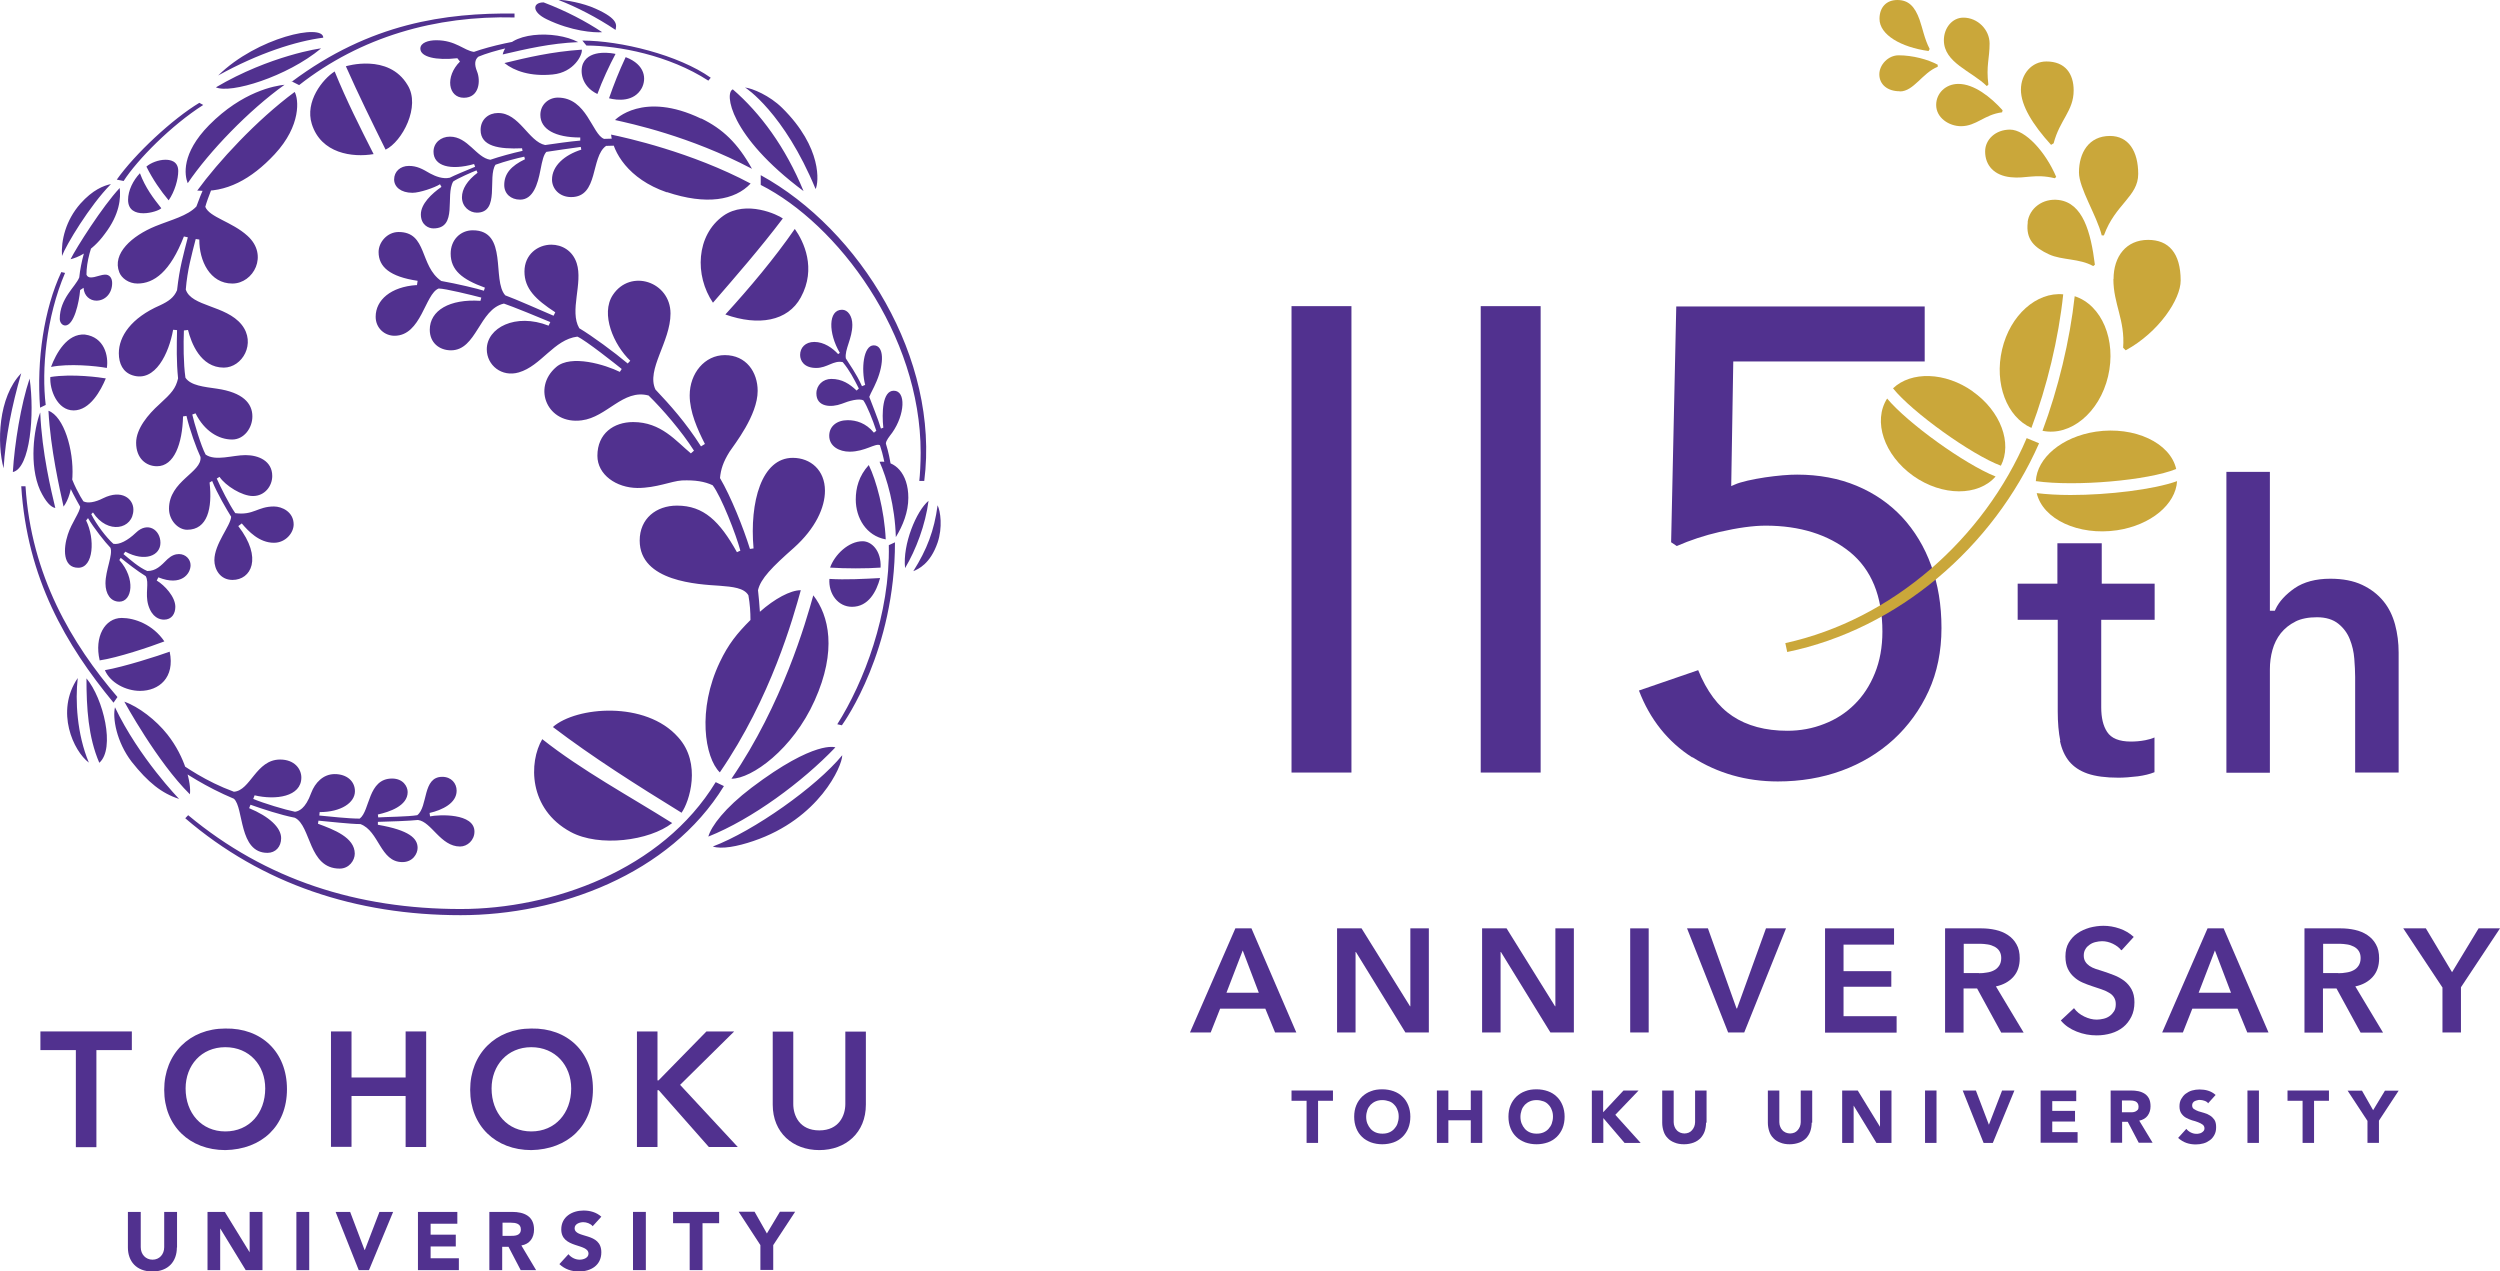 <?xml version="1.0" encoding="UTF-8"?><svg id="_レイヤー_2" xmlns="http://www.w3.org/2000/svg" viewBox="0 0 146.01 74.26"><defs><style>.cls-1{fill:#caa73a;}.cls-2{fill:#51318f;}</style></defs><g id="_要素"><g><g><g><path class="cls-2" d="m10.33,72.86c0,.8-.49,1.4-1.43,1.4s-1.43-.6-1.43-1.4v-2.08h.75v2.06c0,.42.29.73.69.73s.68-.31.68-.73v-2.06h.75v2.08Z"/><path class="cls-2" d="m12.12,70.78h1.01l1.45,2.36h0v-2.36h.75v3.4h-.98l-1.48-2.42h-.01v2.42h-.74v-3.4Z"/><path class="cls-2" d="m17.31,70.78h.75s0,3.4,0,3.4h-.75v-3.4Z"/><path class="cls-2" d="m19.6,70.78h.85l.84,2.22h.02l.85-2.22h.8l-1.41,3.4h-.6l-1.35-3.4Z"/><path class="cls-2" d="m24.4,70.78h2.31v.69h-1.56v.64h1.47v.69h-1.47v.69h1.65v.69h-2.39v-3.4Z"/><path class="cls-2" d="m28.6,70.78h1.31c.69,0,1.28.24,1.28,1.03,0,.48-.25.85-.74.93l.86,1.44h-.9l-.71-1.36h-.37v1.36h-.75v-3.4Zm.75,1.4h.44c.27,0,.63,0,.63-.38,0-.34-.31-.39-.58-.39h-.49v.77Z"/><path class="cls-2" d="m34.61,71.61c-.12-.15-.36-.23-.54-.23-.21,0-.51.1-.51.35,0,.62,1.56.22,1.56,1.41,0,.76-.61,1.12-1.31,1.12-.43,0-.82-.13-1.14-.43l.53-.58c.16.2.41.32.65.32s.52-.11.52-.35c0-.62-1.59-.29-1.59-1.42,0-.73.63-1.1,1.3-1.1.38,0,.75.1,1.04.36l-.51.56Z"/><path class="cls-2" d="m36.97,70.78h.75v3.4h-.75v-3.4Z"/><path class="cls-2" d="m40.28,71.44h-.97v-.66h2.69v.66h-.97v2.74h-.75v-2.74Z"/><path class="cls-2" d="m44.41,72.72l-1.27-1.95h.93l.72,1.27.76-1.27h.89l-1.28,1.95v1.45h-.75v-1.45Z"/></g><g><path class="cls-2" d="m4.43,61.33h-2.07v-1.09h5.34v1.09h-2.07v5.67h-1.2v-5.67Z"/><path class="cls-2" d="m13.16,60.07c2.11-.04,3.6,1.37,3.6,3.54s-1.49,3.52-3.6,3.56c-2.08,0-3.57-1.41-3.57-3.52s1.49-3.58,3.57-3.58Zm0,6.01c1.4,0,2.33-1.07,2.33-2.51,0-1.35-.92-2.41-2.33-2.41s-2.32,1.07-2.32,2.41c0,1.44.93,2.51,2.32,2.51Z"/><path class="cls-2" d="m19.33,60.24h1.2v2.69h3.16v-2.69h1.2v6.75h-1.2v-2.98h-3.16v2.97h-1.2v-6.75Z"/><path class="cls-2" d="m31.03,60.07c2.11-.04,3.6,1.37,3.6,3.54s-1.49,3.52-3.6,3.56c-2.08,0-3.57-1.41-3.57-3.52s1.49-3.58,3.57-3.58Zm0,6.01c1.4,0,2.33-1.07,2.33-2.51,0-1.35-.93-2.41-2.33-2.41s-2.32,1.07-2.32,2.41c0,1.44.93,2.51,2.32,2.51Z"/><path class="cls-2" d="m37.2,60.24h1.2v2.86h.06l2.8-2.86h1.62l-3.16,3.12,3.37,3.63h-1.69l-2.93-3.32h-.07v3.32h-1.2v-6.75Z"/><path class="cls-2" d="m50.57,64.52c0,1.63-1.17,2.65-2.72,2.65s-2.72-1.02-2.72-2.65v-4.27h1.2v4.23c0,.67.36,1.54,1.52,1.54s1.52-.88,1.52-1.54v-4.23h1.2v4.27Z"/></g><path class="cls-2" d="m6.13,39.15c.31.72,1.21,1.2,2.05,1.2,1.1,0,2.05-.77,1.73-2.29-.65.24-2.68.89-3.78,1.08h0Zm-.31-.58c1.03-.15,2.95-.79,3.78-1.11-.67-.99-1.74-1.37-2.49-1.37-.99,0-1.61,1.11-1.29,2.47h0ZM41.37,4.71c-2.3-1.49-5.26-2.05-7.12-2.05l-.24-.29c2.23,0,5.63.84,7.5,2.17l-.14.17ZM5.05,39.62c.98,1.16,1.7,4.1.75,4.93-.65-1.5-.75-3.22-.75-4.93h0Zm-.51-.02c-1.33,1.96-.24,4.28.65,4.94-.7-1.67-.8-3.63-.65-4.94h0Zm1.94-28.85c-.42.09-1.06.33-1.79,1.15-.85.97-1.13,2.14-1.07,3.05.24-.64,1.61-2.93,2.85-4.19h0Zm-2.36,4.39c.34-.08,1.21-.39,2-1.48.88-1.15.94-2.11.87-2.68-1.01,1.08-2.53,3.48-2.87,4.16h0ZM35.95,3.15c-.12-.03-1.49-.31-1.89.54-.2.43-.13,1.34.83,1.8.28-.77.72-1.71,1.06-2.34h0Zm.59.19c-.38.81-.69,1.59-.97,2.4.5.13,1.46.22,1.91-.59.28-.53.22-1.37-.93-1.81h0Zm5.83,15.03c1.92.68,3.64.4,4.4-1,.93-1.7.17-3.27-.35-4-1.19,1.72-2.62,3.42-4.05,4.99h0Zm-.12-5.77c-1.6,1.14-1.69,3.49-.61,5.08,1.34-1.55,2.74-3.15,4.08-4.92-.27-.21-2.13-1.1-3.47-.16h0Zm-31.29-1.91c-.18-.46-.38-1.72,1.25-3.38,1.96-1.98,3.85-2.3,4.41-2.36-2.1,1.5-4.41,3.91-5.65,5.74h0Zm.56.44c1.22-1.68,3.46-4.11,5.69-5.76.23.41.4,1.95-1.17,3.64-1.36,1.46-2.85,2.27-4.51,2.12h0Zm-3.35-1.01c-.39.41-.69,1-.69,1.55,0,1.21,1.73.72,1.94.49-.46-.58-.93-1.19-1.25-2.05h0Zm1.68,1.58c.36-.52.56-1.24.56-1.71,0-.61-.51-.66-.75-.66-.4,0-.86.18-1.11.4.38.76.83,1.41,1.3,1.97h0Zm2.76-6.6c3.15-1.86,6.18-2.3,6.14-2.27-2,1.66-5.3,2.66-6.14,2.27h0Zm7.59-1.23s2.49-.77,3.6,1.09c.79,1.25-.32,3.32-1.28,3.78-.79-1.6-1.58-3.2-2.32-4.87h0Zm-.66.29c.7,1.72,1.48,3.26,2.28,4.84-1.23.21-3.07-.03-3.61-1.76-.41-1.31.63-2.62,1.34-3.07h0Zm-2.51.62C21.64,1.33,26.05.75,30.05.79v.23c-4.6-.12-8.99,1.13-12.58,3.95l-.44-.22Zm1.85-2.58c-1.57.2-3.78.9-6.14,2.21,2.28-2.24,6.14-3.06,6.14-2.21h0ZM6.24,21.49c.11-.71-.15-1.8-1.28-1.95-1.04-.08-1.69,1.11-1.98,1.89,1.05-.21,2.62-.06,3.26.06h0Zm-3.89,2.61c.1,2.35.64,4.56.88,5.57-.26-.05-.56-.35-.89-1.04-.65-1.46-.36-3.57,0-4.52h0Zm-.62-1.99c.3,2.09.03,5.24-.98,5.46.1-1.65.47-3.95.98-5.46h0Zm1.21-.09c1.29-.21,2.95.03,3.24.08-.29.7-.92,1.87-1.88,1.87s-1.41-1.22-1.36-1.95h0Zm.77,7.56c-.22-1.01-.76-3.34-.88-5.59.9.33,1.48,2.28,1.4,3.86-.04.72-.23,1.36-.52,1.74h0Zm-2.47-7.78C-.12,23.2-.18,25.91.21,27.35c.12-1.85.47-3.6,1.03-5.55h0Zm0,6.59c.34,5.4,2.62,9.29,5.39,12.65l.23-.33c-2.66-3.1-5.04-7.09-5.37-12.31h-.25Zm50.49,3.11c-.08-1.71-.55-3.44-.99-4.34-.58.64-.76,1.34-.76,2.01,0,1.08.61,2.12,1.74,2.33h0Zm-9,13.98c1.17,0,3.57-1.71,4.85-4.57,1.31-2.91.84-4.96-.08-6.14-.43,1.55-1.8,6.35-4.78,10.71h0Zm9.54-13.82c0,6.33-2.92,10.44-3.1,10.7l-.27-.06c1.55-2.45,3.09-6.43,3.01-10.46l.37-.17Zm.59,1.52c.64-1.08,1.19-2.53,1.37-3.93-.71.59-1.52,2.54-1.37,3.93h0Zm-.54-1.81c.41-.67.73-1.46.73-2.3,0-1.43-.8-2.19-1.68-2.1.43.96.9,2.58.95,4.4h0Zm-12.51,16.09c.44-.61,1.19-2.88-.21-4.41-1.89-2.13-5.94-1.79-7.31-.59,2.33,1.77,4.87,3.38,7.52,5.01h0Zm-8.14-4.29c-.79,1.34-.82,4.08,1.66,5.42,1.66.9,4.6.52,5.93-.52-2.56-1.61-5.26-3.06-7.59-4.9h0Zm17.12.48s-1.17-.46-4.89,2.35c-1.57,1.19-2.36,2.25-2.53,2.86,2.56-1.02,5.5-3.2,7.42-5.21h0Zm.4.46c-1.51,1.84-5.17,4.43-7.56,5.33.52.17,1.43,0,2.37-.32,3.85-1.3,5.19-4.39,5.19-5h0Zm5.57-14.6c-.2,1.49-.62,2.58-1.42,3.85.29-.12.99-.42,1.42-1.67.3-.88.17-1.83,0-2.18h0Zm-11.96-24.29c-.49.18-.23,2.69,4.13,5.94-1.05-2.56-2.52-4.55-4.13-5.94h0Zm4.84,5.81c.17-.35.41-2.39-1.96-4.73-.73-.72-1.73-1.14-2.17-1.19.03,0,2.28,1.47,4.12,5.92h0Zm-6.69-4.1c-3.41-1.64-5.03.08-5.03.08.89.2,4.36.93,8,2.85-.84-1.51-1.71-2.33-2.96-2.94h0Zm-2,4.29c2.3.77,3.97.48,4.89-.5-3.46-1.84-7.28-2.68-8.15-2.86.11,1.02.99,2.59,3.25,3.37h0Zm-3-9.47c.04-.25.24-.62-1.18-1.25-.73-.33-1.75-.51-2.17-.51,1.08.42,2.27,1.03,3.34,1.75h0Zm-4.01-.62c1.43.69,2.76.79,3.23.75-.95-.63-2.08-1.23-3.42-1.74-.65,0-.71.56.19.99h0ZM6.72,41.29c-.16.63.08,2.04.97,3.2.95,1.2,1.76,1.85,2.77,2.17,0,0-2.33-2.39-3.75-5.36h0Zm4.37,5.1c-1.91-1.88-3.83-5.41-3.83-5.41.83.29,1.85,1.07,2.52,1.92,1.05,1.33,1.4,2.88,1.31,3.49h0ZM29.47,3.69c.56.45,1.51.79,2.81.66,1.25-.12,1.75-1.16,1.7-1.45-1.77.12-3.19.46-4.51.78h0ZM3.58,15.89c-1.01,2.16-1.45,5.13-1.24,7.92l.33-.16c-.25-2.05.02-5.11,1.13-7.71l-.22-.05Zm38.7,30.02c-3.17,5.17-9.67,7.54-15.37,7.54-6.12,0-11.6-1.81-16.09-5.66l.17-.18c4.54,3.78,9.89,5.48,15.92,5.48,5.33,0,11.75-2.26,14.89-7.41l.48.23Zm9.15-12.76c.05-.99-.53-1.54-1.05-1.54-.82,0-1.63.78-1.9,1.54.9.06,2.13.06,2.95,0h0Zm-2.99.66c-.06.88.51,1.63,1.32,1.63.96,0,1.43-.89,1.64-1.68-.94.05-2,.11-2.97.05h0ZM33.77,2.46c-1.36-.72-4.13-.61-4.41.72,1.38-.32,2.77-.65,4.41-.72h0Zm-6.9,1.13c-.9.89-.69,2.12.22,2.12s.99-1,.77-1.54c-.16-.4-.14-.68.08-.86.83-.35,2.58-.77,3.45-.77l-.14-.28c-.97.06-2.62.43-3.57.77-.59-.08-1.06-.68-2.2-.68-.45,0-.93.14-.93.49,0,.49.93.7,2.16.56l.15.19Zm27.11,24.5c.91-7.14-3.76-14.68-9.55-17.86v.57c4.48,2.27,9.34,8.7,9.34,15.63,0,.63-.04,1.33-.08,1.66h.29ZM11.65,6c-1.58.95-3.76,2.98-4.83,4.49l.4.08c.8-1.24,2.78-3.25,4.65-4.44l-.22-.12Zm-2.49,27.91c.45.27,1.08.94,1.08,1.53,0,.4-.21.75-.66.75-.27,0-.7-.13-.92-.85-.2-.69.07-1.31-.15-1.69-.48-.29-1.14-.81-1.46-1.07l-.08.13c.97,1.09.75,2.43,0,2.43-.51,0-.81-.45-.81-1.07,0-.77.45-1.68.29-2.08-.29-.29-1-1.19-1.31-1.73l-.11.14c.52,1.05.45,2.76-.46,2.76s-.88-1.12-.61-1.94c.22-.69.72-1.32.72-1.63-.17-.31-.67-1.15-.77-1.65l.19-.32c.09.48.6,1.42.77,1.66.25.13.68.06,1.15-.18,1.09-.54,1.77.03,1.77.66,0,1.16-1.51,1.48-2.36.17l-.1.1c.29.59.89,1.38,1.29,1.73.34.07.84-.19,1.32-.65.69-.67,1.43-.16,1.43.59s-.9,1.14-2.05.52l-.11.14c.42.35.89.77,1.39.99.51,0,.79-.3,1.19-.7.23-.21.45-.29.66-.29.4,0,.68.31.68.65,0,.5-.54,1.25-1.88.71l-.1.19Zm15.95,13.77c.53-.11,2.6-.2,2.6.89,0,.5-.41.87-.84.87-1.14,0-1.67-1.45-2.46-1.55-.43.05-1.78.1-2.34.11v.17c1.85.32,2.32.8,2.32,1.35,0,.34-.28.83-.89.83-1.3,0-1.35-1.81-2.45-2.22-.58,0-1.87-.15-2.45-.2l-.03.18c.92.34,2.15.8,2.15,1.75,0,.39-.33.87-.88.87-1.84,0-1.66-2.5-2.62-2.97-.86-.17-1.88-.51-2.59-.76l-.08.2c1.16.48,1.87,1.13,1.87,1.75,0,.51-.33.86-.8.86-1.69,0-1.37-2.64-1.96-3.16-1.66-.7-2.83-1.48-3.73-2.1l.21-.23c.69.47,1.86,1.31,3.52,1.92.97-.06,1.29-1.88,2.7-1.88.84,0,1.24.55,1.24,1.05,0,1.13-1.51,1.33-2.73,1.04l-.08.21c.59.25,1.85.63,2.44.75.2-.03.6-.14.95-1.11.22-.58.69-1.09,1.37-1.09.71,0,1.18.42,1.18,1,0,.67-.81,1.22-2.06,1.22l-.02.2c.64.06,1.69.18,2.36.18.61-.46.47-2.34,1.89-2.34.64,0,.91.46.91.79,0,.81-1.07,1.16-1.74,1.31l.02.17c.44-.03,1.76-.04,2.28-.13.64-.5.29-2.24,1.46-2.24.53,0,.84.38.84.81,0,.73-.84,1.13-1.58,1.3l.03.22Zm-.79-31.03c-1.49.1-2.38.87-2.38,1.85,0,.67.53,1.11,1.1,1.11,1.57,0,1.78-2.45,2.58-2.76.38,0,1.91.38,2.49.53,0,0-.05.18-.05.19-1.8-.12-2.96.56-2.96,1.69,0,.76.56,1.2,1.24,1.2,1.5,0,1.64-2.4,3.09-2.73.38.12,2.3.9,2.71,1.08l-.1.21c-1.94-.76-3.61.13-3.61,1.38,0,.94.88,1.64,1.87,1.35,1.31-.38,2.05-1.92,3.42-2.09.47.2,2.28,1.64,2.59,1.89l-.11.17c-.83-.41-2.85-1.04-3.72-.28-1.42,1.22-.5,3.37,1.49,3.11,1.48-.18,2.42-1.85,3.91-1.45.81.79,1.94,2.1,2.65,3.22l-.18.16c-.87-.72-1.74-1.83-3.37-1.83-1.13,0-2.09.66-2.09,1.97,0,1.11,1.11,1.87,2.34,1.88,1.12,0,1.96-.4,2.6-.44.77-.03,1.32.06,1.79.28.5.64,1.38,2.91,1.62,3.82l-.2.09c-1.01-1.81-1.94-2.72-3.5-2.72-1.22,0-2.18.76-2.18,2.04,0,2.41,3.44,2.56,4.67,2.64.75.06,1.43.12,1.68.56.09.51.12.98.12,1.44-.79.79-1.29,1.41-1.79,2.46-1.33,2.78-.88,5.58,0,6.44,3-4.37,4.29-9.06,4.73-10.64-.61,0-1.53.5-2.39,1.26-.03-.46-.06-.81-.11-1.26.15-.67.82-1.35,2.1-2.48,1.26-1.13,1.81-2.35,1.81-3.33,0-1.2-.84-1.92-1.88-1.92-1.82,0-2.53,2.58-2.29,5.29l-.21.03c-.39-1.25-1.11-3.05-1.75-4.14.05-.51.18-.93.56-1.54.27-.41,1.64-2.12,1.64-3.55,0-1.1-.67-2.09-1.92-2.09-1.17,0-2.05,1.06-2.05,2.35,0,.97.45,1.98.89,2.84l-.23.14c-.89-1.4-1.81-2.42-2.66-3.32-.55-1.17.88-2.78.88-4.44,0-1.86-2.34-2.64-3.37-1.08-.73,1.11.05,2.91,1.02,3.84l-.15.16c-.77-.65-2.09-1.62-2.83-2.06-.59-1.01.23-2.63-.15-3.8-.24-.74-.87-1.08-1.48-1.08-.79,0-1.57.57-1.57,1.57s.65,1.63,1.8,2.38l-.1.2c-.61-.26-2.26-.99-2.82-1.19-.8-.88.19-3.8-1.9-3.8-.73,0-1.29.57-1.29,1.36,0,.97.67,1.51,2,1.99l-.06.18c-.32-.11-1.58-.41-2.49-.57-1.28-.88-.8-2.86-2.49-2.86-.67,0-1.17.6-1.17,1.17,0,.86.65,1.44,2.28,1.68l-.04.26Zm1.47-5.74c-.58.4-1.21,1-1.21,1.61s.44.82.73.82c1.45,0,.68-1.93,1.16-2.74.23-.17,1.12-.56,1.36-.65l.06.14c-.6.45-.91.95-.91,1.43,0,.56.45.9.87.9,1.37,0,.61-2.1,1.09-2.8.56-.2,1.25-.38,1.68-.47l.04.15c-.81.39-1.21.84-1.21,1.51,0,.5.38.85.93.85.76,0,1.03-.92,1.18-1.71.12-.62.19-.9.35-1.08.4-.06,1.54-.23,2.01-.29,0,0,.03.16.03.16-.98.31-1.71.95-1.71,1.75,0,.52.42,1.02,1.12,1.02,1.62,0,1.12-2.35,2.04-2.99l1.07-.03.03-.4c-.43,0-.78,0-1.22.02-.7-.26-1-2.41-2.7-2.41-.53,0-1.02.4-1.02,1.01,0,.84.87,1.32,2.33,1.32v.18c-.61.05-1.5.18-2.05.26-.97-.2-1.51-1.89-2.76-1.87-.53,0-1.01.36-1.01.99,0,.96,1.07,1.13,2.42,1.07l.03.15c-.55.12-1.36.34-1.88.52-.82-.12-1.31-1.35-2.36-1.35-.53,0-.96.36-.96.88,0,.84.99,1.11,2.37.72l.06.16c-.5.2-1.27.53-1.48.64-.41.09-.83-.08-1.15-.25-.46-.27-.77-.44-1.24-.44-.5,0-.86.33-.86.79,0,.44.4.78,1.07.78.42,0,1.3-.3,1.61-.5l.08.15Zm-11.87,19.82c1.44,1.87.74,3.14-.34,3.14-.74,0-1.06-.64-1.06-1.15,0-.96.95-2.01.98-2.54-.26-.42-.81-1.35-1.11-2.09l-.15.09c.17,1.51-.12,2.76-1.31,2.76-.52,0-1.06-.54-1.06-1.23,0-1.63,1.94-2.12,1.84-3.02-.24-.51-.64-1.61-.82-2.4l-.2.03c-.04,1.6-.52,2.91-1.52,2.91-.64,0-1.22-.46-1.22-1.37,0-.82.7-1.66,1.36-2.25.72-.66.95-.92,1.09-1.51-.1-1-.08-1.85-.06-2.82l-.23-.02c-.24,1.36-1.04,3.09-2.37,2.66-.56-.18-.8-.68-.8-1.29,0-.98.71-2.06,2.41-2.8.49-.23.81-.45.99-.88.15-1.35.38-2.1.63-3.09l-.23-.05c-.8,2.07-1.75,2.75-2.71,2.75-.52,0-.93-.32-1.06-.65-.44-1.1.74-2.14,2.11-2.7.94-.38,1.87-.6,2.39-1.15.29-.82.7-1.68.72-1.72l.38.18s-.45,1.06-.58,1.56c.24.61,1.56.87,2.46,1.69,1.26,1.13.35,2.79-.88,2.79-1.31,0-1.94-1.33-1.93-2.57l-.21-.03c-.23.9-.49,1.81-.58,2.95.32,1,2.34.91,3.26,2.05.87,1.09.04,2.51-1.04,2.51-1.37,0-1.91-1.47-2.09-2.2l-.24.03c-.03.79-.03,1.91.09,2.76.31.46,1.08.53,1.84.64,1.51.22,2.07.85,2.07,1.62,0,.68-.49,1.35-1.18,1.35-.79,0-1.62-.49-2.14-1.53l-.19.07c.1.45.51,1.85.78,2.34.58.4,1.57.03,2.33.03s1.56.34,1.56,1.22c0,.58-.43,1.17-1.13,1.17-.64,0-1.6-.6-1.95-1.12l-.16.1c.22.5.73,1.52,1.08,2.02,1.07.14,1.3-.39,2.26-.39.46,0,1.15.31,1.15,1.05,0,.49-.47,1.07-1.15,1.07-.86,0-1.49-.67-1.88-1.13l-.21.16Zm36.42-8.18c-.33-.75-.76-1.31-.94-1.62-.08-.52.38-1.16.38-1.96,0-.51-.26-.88-.6-.88-.82,0-.81,1.37-.13,2.52l-.1.07c-.32-.35-.82-.71-1.39-.71-.53,0-.83.34-.83.76,0,.34.23.76.94.76.65,0,1.01-.46,1.55-.34.4.48.64.95.94,1.54l-.13.12c-.41-.39-.85-.68-1.48-.68-.48,0-.87.36-.87.85,0,.79.85.84,1.49.6.39-.16,1.02-.34,1.26-.19.22.33.54,1.13.75,1.77l-.14.11c-.47-.57-1.04-.73-1.53-.73-.64,0-1.08.36-1.08.91,0,.63.6.93,1.19.93.9,0,1.5-.51,1.77-.38.11.38.12.28.35,1.42l.33-.06c-.1-.55-.17-.93-.33-1.45,0-.18.2-.41.37-.64.74-1.05.82-2.45.09-2.45-.67,0-.7,1.31-.61,2.16l-.14.05c-.15-.53-.56-1.51-.68-1.85.11-.29.21-.4.43-.92.44-1.04.44-2.09-.17-2.09s-.74,1.4-.5,2.31l-.17.07ZM4.63,16.2c-.22.55-1.14,1.23-1.14,2.42,0,.21.14.39.32.39.51,0,.81-1.34.87-2.07l.2-.13c.03.48.38.75.75.75.5,0,.92-.41.92-1.03,0-.3-.16-.51-.44-.49-.35.02-.92.36-1.06,0,0-.75.24-1.65.71-2.66h-.33c-.43.88-.71,1.95-.8,2.81Z"/></g><g><path class="cls-2" d="m76.3,64.29h-.87v-.6h2.42v.6h-.87v2.46h-.67v-2.46Z"/><path class="cls-2" d="m79.09,65.22c0-.24.04-.47.12-.66.08-.2.2-.37.34-.51.15-.14.32-.25.52-.32.2-.08.42-.11.66-.11s.46.04.66.11c.2.07.38.18.52.32.15.14.26.31.34.51.08.2.12.42.12.66s-.04.47-.12.67c-.08.2-.2.37-.34.51-.15.14-.32.25-.52.32-.2.07-.42.11-.66.11s-.46-.04-.66-.11c-.2-.08-.38-.18-.52-.32-.15-.14-.26-.31-.34-.51-.08-.2-.12-.42-.12-.67Zm.7,0c0,.14.02.28.07.4s.11.22.19.31c.08.09.18.16.3.21s.25.07.39.07.27-.02.39-.07.22-.12.3-.21c.08-.09.15-.19.19-.31s.07-.25.07-.4-.02-.27-.07-.39c-.04-.12-.11-.23-.19-.31-.08-.09-.18-.16-.3-.2s-.25-.07-.39-.07-.27.02-.39.07-.22.12-.3.2c-.08.09-.15.19-.19.31-.04.12-.07.25-.07.39Z"/><path class="cls-2" d="m83.92,63.69h.67v1.14h1.31v-1.14h.67v3.06h-.67v-1.32h-1.31v1.32h-.67v-3.06Z"/><path class="cls-2" d="m88.1,65.22c0-.24.04-.47.12-.66.08-.2.2-.37.34-.51.15-.14.32-.25.52-.32.2-.08.42-.11.66-.11s.46.04.66.11c.2.07.38.18.52.32.15.14.26.31.34.51.08.2.12.42.12.66s-.04.47-.12.67c-.08.2-.2.37-.34.51-.15.14-.32.25-.52.32-.2.07-.42.11-.66.11s-.46-.04-.66-.11c-.2-.08-.38-.18-.52-.32-.15-.14-.26-.31-.34-.51-.08-.2-.12-.42-.12-.67Zm.7,0c0,.14.02.28.07.4s.11.22.19.31c.08.09.18.16.3.21s.25.07.39.07.27-.02.39-.07.22-.12.3-.21c.08-.09.15-.19.19-.31s.07-.25.07-.4-.02-.27-.07-.39c-.04-.12-.11-.23-.19-.31-.08-.09-.18-.16-.3-.2s-.25-.07-.39-.07-.27.02-.39.07-.22.12-.3.2c-.08.09-.15.19-.19.31-.04.12-.07.25-.07.39Z"/><path class="cls-2" d="m92.96,63.69h.67v1.27l1.19-1.27h.88l-1.36,1.42,1.48,1.64h-.94l-1.24-1.45v1.45h-.67v-3.06Z"/><path class="cls-2" d="m99.64,65.57c0,.18-.03.35-.08.5-.05.15-.14.29-.24.4-.11.11-.24.2-.4.26-.16.06-.35.1-.56.1s-.4-.03-.56-.1c-.16-.06-.3-.15-.4-.26-.11-.11-.19-.24-.24-.4-.05-.15-.08-.32-.08-.5v-1.88h.67v1.85c0,.1.02.18.05.26.03.08.07.15.13.21.05.06.12.1.2.14.08.03.16.05.25.05s.17-.02.25-.05c.07-.03.14-.08.19-.14s.1-.13.13-.21c.03-.08.05-.17.05-.26v-1.85h.67v1.88Z"/><path class="cls-2" d="m105.81,65.57c0,.18-.03.35-.08.5-.05.15-.14.29-.24.4-.11.11-.24.2-.4.26-.16.06-.35.1-.56.1s-.4-.03-.56-.1c-.16-.06-.3-.15-.4-.26-.11-.11-.19-.24-.24-.4-.05-.15-.08-.32-.08-.5v-1.88h.67v1.85c0,.1.02.18.05.26.03.08.07.15.13.21.05.06.12.1.2.14.08.03.16.05.25.05s.17-.02.25-.05c.07-.03.14-.08.19-.14s.1-.13.13-.21c.03-.08.05-.17.05-.26v-1.85h.67v1.88Z"/><path class="cls-2" d="m107.58,63.69h.92l1.3,2.12h0v-2.12h.67v3.06h-.88l-1.33-2.18h0v2.18h-.67v-3.06Z"/><path class="cls-2" d="m112.43,63.69h.67v3.06h-.67v-3.06Z"/><path class="cls-2" d="m114.63,63.69h.77l.76,2h0l.77-2h.72l-1.26,3.06h-.54l-1.22-3.06Z"/><path class="cls-2" d="m119.18,63.69h2.08v.62h-1.4v.57h1.33v.62h-1.33v.62h1.48v.62h-2.16v-3.06Z"/><path class="cls-2" d="m123.27,63.69h1.18c.16,0,.3.01.44.04s.26.08.37.15c.11.07.19.17.25.28.06.12.09.27.09.45,0,.22-.06.4-.17.55s-.28.25-.49.29l.78,1.29h-.81l-.64-1.22h-.33v1.22h-.67v-3.06Zm.67,1.27h.4c.06,0,.12,0,.19,0,.07,0,.13-.02.18-.04.05-.02.1-.06.14-.1.04-.05.05-.11.05-.19,0-.08-.02-.14-.05-.19s-.07-.08-.12-.11c-.05-.02-.11-.04-.17-.05-.06,0-.13-.01-.19-.01h-.44v.7Z"/><path class="cls-2" d="m128.97,64.44c-.05-.07-.13-.12-.22-.15s-.18-.05-.27-.05c-.05,0-.1,0-.15.02-.05.01-.1.03-.15.05s-.08.06-.11.1c-.03.04-.04.09-.04.15,0,.09.03.16.1.21s.16.09.26.13c.11.03.22.07.34.1s.23.08.34.15c.1.06.19.15.26.25.07.11.1.25.1.43s-.03.32-.1.45-.15.23-.26.31-.23.15-.38.19c-.14.04-.29.06-.45.06-.2,0-.38-.03-.55-.09-.17-.06-.33-.16-.48-.29l.48-.53c.07.09.16.16.26.21.1.05.21.08.33.08.05,0,.11,0,.17-.02.06-.01.11-.03.15-.06.04-.03.08-.06.11-.1s.04-.09.04-.14c0-.09-.04-.17-.11-.22s-.16-.1-.27-.14c-.11-.04-.22-.08-.35-.11-.12-.04-.24-.09-.35-.15-.11-.06-.2-.15-.27-.25s-.11-.24-.11-.41.03-.31.1-.43c.07-.12.15-.23.26-.31s.23-.15.37-.19c.14-.04.29-.06.44-.06.17,0,.34.02.5.07.16.05.31.13.44.25l-.46.51Z"/><path class="cls-2" d="m131.26,63.69h.67v3.06h-.67v-3.06Z"/><path class="cls-2" d="m134.47,64.29h-.87v-.6h2.42v.6h-.87v2.46h-.67v-2.46Z"/><path class="cls-2" d="m138.26,65.45l-1.15-1.75h.84l.65,1.14.69-1.14h.8l-1.15,1.75v1.3h-.67v-1.3Z"/></g><g><path class="cls-2" d="m72.15,54.22h.94l2.62,6.08h-1.24l-.57-1.39h-2.64l-.55,1.39h-1.21l2.65-6.08Zm1.37,3.76l-.94-2.47-.95,2.47h1.89Z"/><path class="cls-2" d="m78.09,54.22h1.43l2.83,4.55h.02v-4.55h1.08v6.08h-1.37l-2.89-4.7h-.02v4.7h-1.08v-6.08Z"/><path class="cls-2" d="m86.56,54.22h1.43l2.83,4.55h.02v-4.55h1.08v6.08h-1.37l-2.89-4.7h-.02v4.7h-1.08v-6.08Z"/><path class="cls-2" d="m95.21,54.22h1.08v6.08h-1.08v-6.08Z"/><path class="cls-2" d="m98.54,54.22h1.21l1.67,4.68h.03l1.69-4.68h1.17l-2.44,6.08h-.94l-2.4-6.08Z"/><path class="cls-2" d="m106.59,54.22h4.03v.95h-2.95v1.55h2.79v.91h-2.79v1.72h3.1v.96h-4.18v-6.08Z"/><path class="cls-2" d="m113.61,54.22h2.11c.29,0,.56.03.83.09.27.06.51.16.72.3.21.14.38.32.5.54.13.22.19.5.19.82,0,.44-.12.8-.37,1.08-.25.28-.59.47-1.02.56l1.62,2.7h-1.31l-1.41-2.58h-.79v2.58h-1.08v-6.08Zm1.97,2.62c.15,0,.31-.01.46-.04.15-.02.29-.06.42-.13.12-.06.22-.15.3-.27.08-.12.12-.27.12-.45,0-.17-.04-.3-.11-.41-.07-.11-.17-.19-.28-.25-.12-.06-.25-.11-.39-.13-.15-.02-.29-.04-.43-.04h-.98v1.71h.88Z"/><path class="cls-2" d="m123.88,55.49c-.11-.15-.28-.27-.48-.37-.21-.1-.42-.15-.63-.15-.13,0-.25.02-.38.05s-.24.08-.34.15c-.1.07-.19.15-.25.26-.07.11-.1.23-.1.38,0,.14.03.25.09.35s.14.18.24.25.22.13.37.18c.14.05.3.1.47.15.19.06.4.14.61.22.21.08.4.19.58.32.17.13.32.3.43.5s.17.45.17.75c0,.33-.06.61-.18.85s-.28.45-.48.61-.43.28-.7.36c-.27.08-.55.12-.85.12-.4,0-.78-.07-1.16-.22-.38-.15-.69-.36-.93-.65l.77-.72c.15.21.35.37.6.49.25.12.49.18.73.18.13,0,.25-.02.39-.05.13-.03.25-.08.36-.16.11-.08.19-.17.26-.28.07-.11.1-.25.1-.42s-.04-.29-.11-.4c-.07-.11-.17-.2-.3-.27-.13-.08-.27-.14-.45-.2s-.35-.12-.54-.18c-.18-.06-.37-.13-.55-.21-.18-.08-.35-.19-.49-.32-.15-.13-.27-.29-.36-.48-.09-.19-.14-.43-.14-.72,0-.31.06-.58.19-.8.13-.22.3-.41.51-.55.21-.15.45-.25.71-.33.27-.07.54-.11.81-.11.31,0,.62.05.94.16.32.11.59.27.83.49l-.7.77Z"/><path class="cls-2" d="m128.93,54.22h.94l2.62,6.08h-1.24l-.57-1.39h-2.64l-.55,1.39h-1.21l2.65-6.08Zm1.37,3.76l-.94-2.47-.95,2.47h1.89Z"/><path class="cls-2" d="m134.6,54.22h2.11c.29,0,.56.03.83.09.27.06.51.16.72.3.21.14.38.32.5.54.13.22.19.5.19.82,0,.44-.12.8-.37,1.08-.25.28-.59.47-1.02.56l1.62,2.7h-1.31l-1.41-2.58h-.79v2.58h-1.08v-6.08Zm1.97,2.62c.15,0,.31-.01.46-.04.15-.02.29-.06.42-.13.12-.06.22-.15.3-.27.08-.12.12-.27.12-.45,0-.17-.04-.3-.11-.41-.07-.11-.17-.19-.28-.25-.12-.06-.25-.11-.39-.13-.15-.02-.29-.04-.43-.04h-.98v1.71h.88Z"/><path class="cls-2" d="m142.64,57.66l-2.28-3.44h1.32l1.53,2.56,1.55-2.56h1.25l-2.28,3.44v2.64h-1.08v-2.64Z"/></g><rect class="cls-2" x="86.48" y="17.88" width="3.5" height="27.24"/><rect class="cls-2" x="75.43" y="17.88" width="3.5" height="27.24"/><path class="cls-2" d="m134.06,36.3c.34-.17.77-.25,1.26-.25.52,0,.94.13,1.25.38.3.24.53.55.67.91.14.35.23.73.26,1.13.03.39.05.75.05,1.06v5.59h2.54v-7.01c0-.57-.07-1.12-.21-1.64-.14-.51-.36-.97-.68-1.36-.32-.39-.73-.71-1.24-.95-.51-.24-1.13-.36-1.86-.36-.85,0-1.55.19-2.08.55-.53.37-.91.78-1.12,1.23l-.04.09h-.29v-8.11h-2.54v17.57h2.54v-6.04c0-.39.05-.77.15-1.13.1-.36.26-.69.49-.98.23-.28.51-.51.86-.68Z"/><path class="cls-2" d="m120.31,43.27c.1.48.28.88.54,1.2.26.31.61.55,1.07.71.46.16,1.07.24,1.81.24.32,0,.7-.03,1.13-.08.37-.05.7-.13.97-.24v-2.03c-.15.07-.33.12-.53.16-.31.06-.59.08-.85.08-.68,0-1.15-.19-1.39-.57-.23-.35-.34-.83-.34-1.43v-5.11h3.12v-2.11h-3.09v-2.36h-2.59v2.36h-2.32v2.11h2.34v5.35c0,.65.05,1.23.15,1.72Z"/><path class="cls-2" d="m98.84,44.22c1.47.94,3.15,1.42,4.99,1.42,1.33,0,2.58-.21,3.73-.63,1.15-.42,2.16-1.03,3.03-1.82.86-.79,1.55-1.74,2.05-2.83.5-1.09.75-2.33.75-3.68s-.2-2.55-.6-3.65c-.39-1.09-.97-2.04-1.7-2.83-.74-.79-1.63-1.4-2.66-1.83-1.03-.43-2.2-.65-3.47-.65-.23,0-.51.01-.85.04-.33.03-.68.07-1.02.12-.35.05-.69.12-1.02.19-.33.08-.58.15-.75.23l-.21.09.12-7.28h11.18v-3.21h-14.51l-.3,13.77.33.22c.78-.34,1.62-.62,2.49-.82,1.09-.25,1.99-.37,2.7-.37,2,0,3.65.52,4.91,1.53,1.27,1.03,1.91,2.59,1.91,4.66,0,.9-.15,1.72-.44,2.43-.29.72-.69,1.33-1.19,1.82-.49.49-1.09.88-1.77,1.14-.68.27-1.4.4-2.15.4-1.28,0-2.36-.29-3.21-.86-.83-.55-1.5-1.45-2-2.68l-3.46,1.19c.64,1.68,1.69,3,3.12,3.91Z"/><g><path class="cls-1" d="m118.64,25c.91-2.41,1.59-5.24,1.86-7.81-1.55-.15-3.1,1.21-3.57,3.22-.47,2,.28,3.95,1.71,4.58Z"/><path class="cls-1" d="m123.12,21.98c.5-2.12-.37-4.17-1.95-4.68-.28,2.58-.97,5.43-1.88,7.86,1.63.34,3.33-1.06,3.83-3.18Z"/><path class="cls-1" d="m118.95,28.79c.35,1.54,2.45,2.51,4.69,2.18,1.99-.3,3.43-1.52,3.51-2.87-1.36.49-4,.81-6.22.81-.73,0-1.4-.04-1.98-.11Z"/><path class="cls-1" d="m127.1,27.4c-.34-1.54-2.44-2.52-4.69-2.19-2,.3-3.44,1.54-3.51,2.89,2.32.33,6.56-.04,8.2-.71Z"/><path class="cls-1" d="m115.22,22.86c-1.61-1.14-3.6-1.19-4.66-.18,1.1,1.38,4.58,3.88,6.3,4.52.67-1.31,0-3.18-1.65-4.34Z"/><path class="cls-1" d="m110.22,23.27c-.85,1.32-.19,3.31,1.53,4.53,1.69,1.19,3.79,1.19,4.8.03-1.82-.73-5.13-3.11-6.34-4.56Z"/><path class="cls-1" d="m118.37,25.58c-2.49,5.87-7.85,10.61-14.1,11.98,0,0,.11.52.11.52,6.48-1.34,12.04-6.13,14.71-12.19,0,0-.72-.3-.72-.3Z"/><path class="cls-1" d="m115.94,8.85c0,.81.53,1.4,1.49,1.5.89.1,1.41-.22,2.58.06l.08-.08c-.62-1.46-1.8-2.76-2.7-2.76-.84,0-1.45.58-1.45,1.27Z"/><path class="cls-1" d="m114.53,7.37c.9,0,1.36-.68,2.4-.81l.03-.12c-.7-.78-1.67-1.54-2.58-1.54-.75,0-1.3.55-1.3,1.23,0,.75.75,1.24,1.45,1.24Z"/><path class="cls-1" d="m119.94,8.37c.36-1.38,1.17-1.89,1.17-3.09,0-.97-.49-1.69-1.59-1.69-.86,0-1.49.73-1.49,1.65s.68,2.03,1.76,3.22l.15-.09Z"/><path class="cls-1" d="m118.43,12.98c-.13,1,.38,1.48,1.25,1.88.74.34,1.78.23,2.57.68l.1-.08c-.24-1.93-.71-3.6-2.11-3.78-.94-.12-1.72.49-1.82,1.3Z"/><path class="cls-1" d="m123.43,16.3c0,1.47.69,2.38.57,4.01l.15.15c1.96-1.07,3.21-3,3.21-4.07,0-1.61-.7-2.38-1.9-2.38-1.28,0-2.02.96-2.02,2.29Z"/><path class="cls-1" d="m122.88,13.74c.66-1.82,2-2.26,2-3.58s-.56-2.22-1.65-2.22c-1.24,0-1.81.99-1.81,2.13,0,.93,1.04,2.51,1.33,3.68h.13Z"/><path class="cls-1" d="m110.96,5.34c.81,0,1.31-1.08,2.21-1.44v-.12c-.57-.31-1.47-.55-2.28-.55-.62,0-1.13.56-1.13,1.11,0,.59.47.99,1.19.99Z"/><path class="cls-1" d="m116.05,5.02l.08-.08c-.14-1.09.07-1.52.07-2.4,0-.8-.69-1.51-1.53-1.51-.65,0-1.14.6-1.14,1.32,0,1.32,1.62,1.8,2.51,2.68Z"/><path class="cls-1" d="m112.64,2.97l.06-.11c-.31-.6-.4-1.17-.59-1.71-.28-.78-.65-1.15-1.3-1.15s-1.04.44-1.04,1.1c0,.94,1.27,1.66,2.87,1.88Z"/></g></g></g></svg>